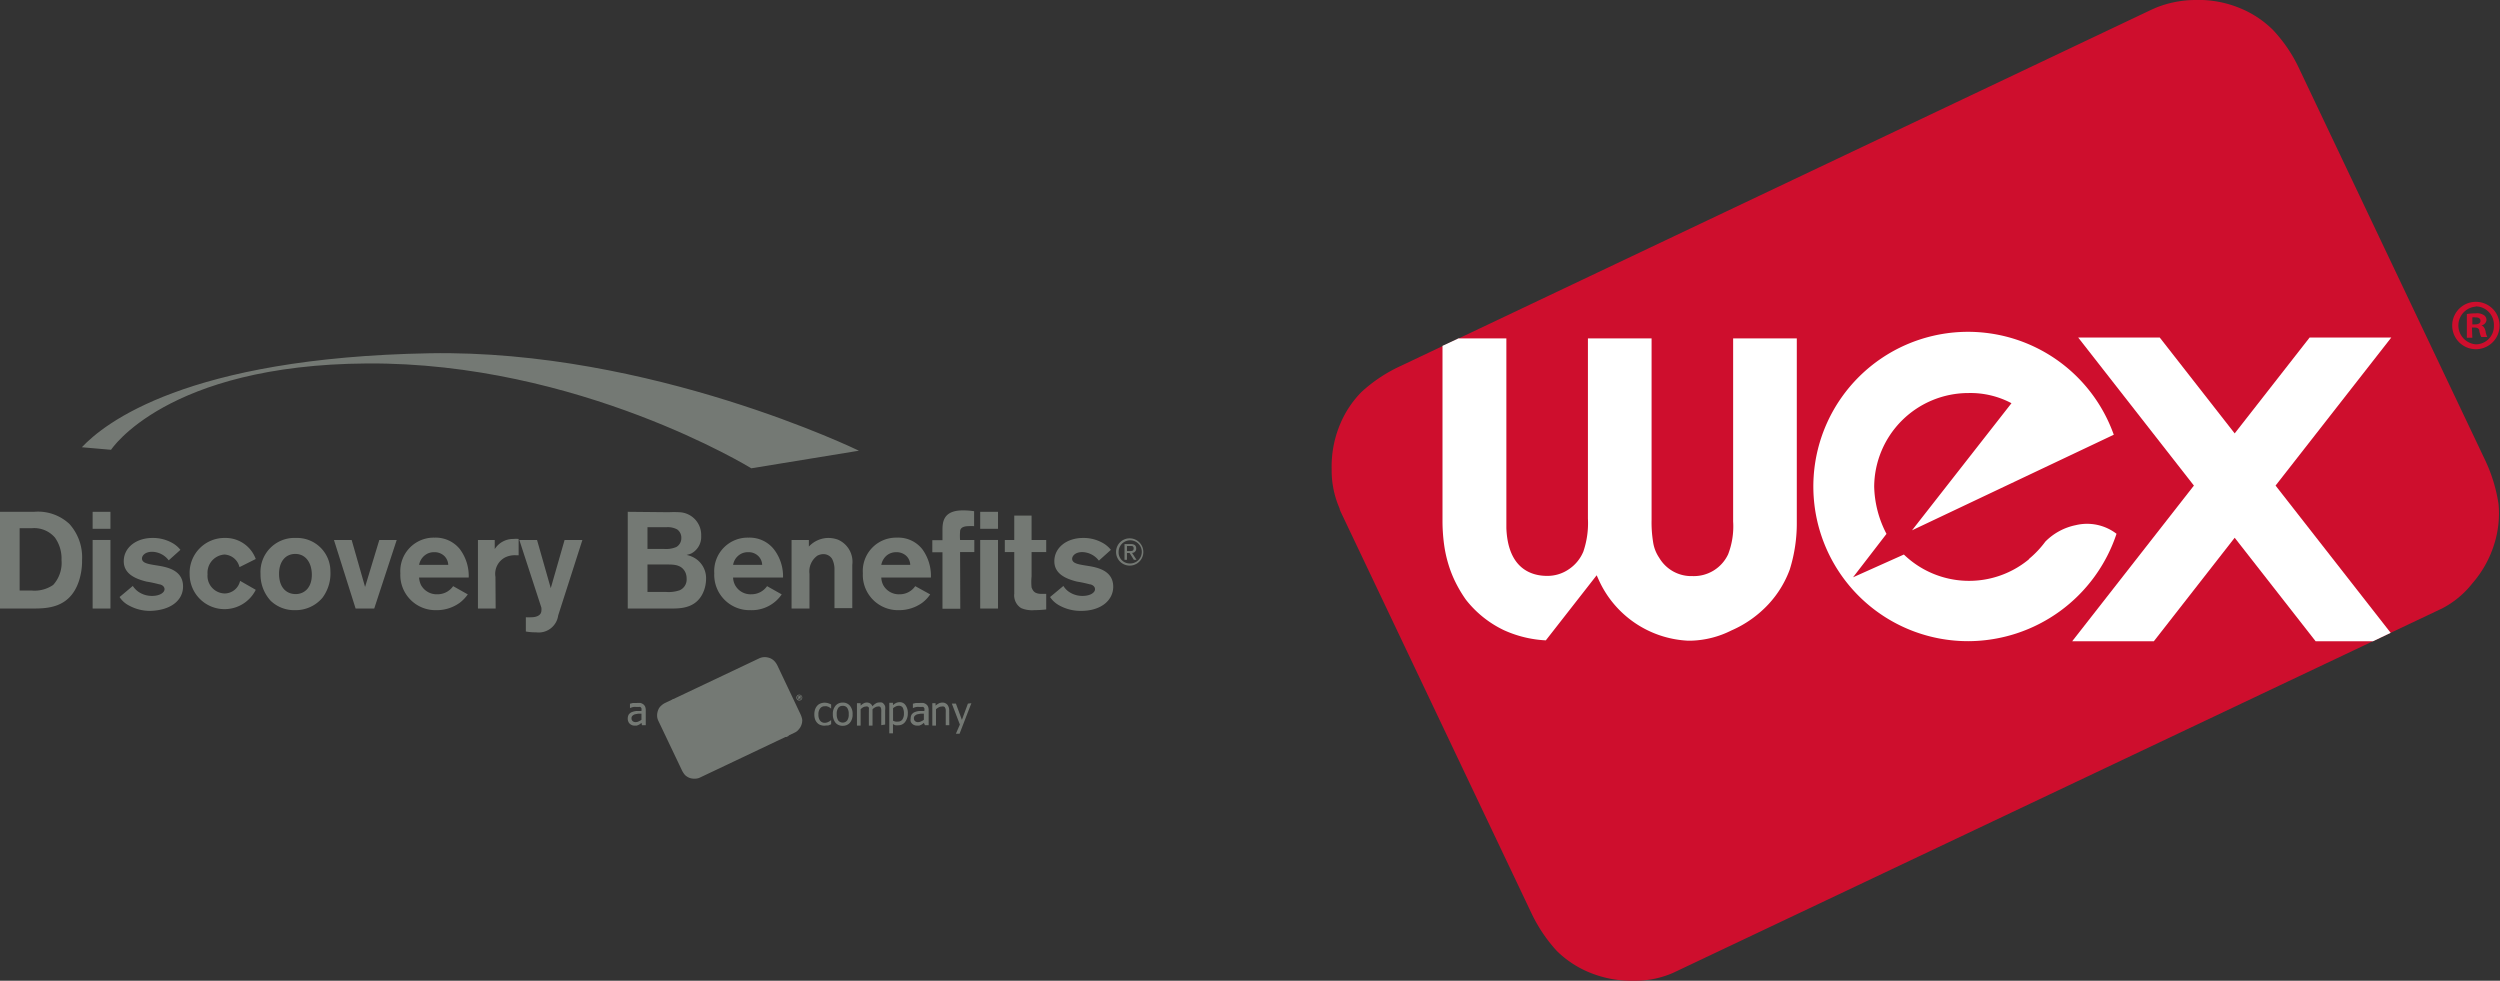 <svg xmlns="http://www.w3.org/2000/svg" viewBox="0 0 245.84 96.44"><rect x="0" y="0" width="245.84" height="96.44" fill="#333333" stroke="none"/><defs><style>.cls-1{opacity:0.5;}.cls-2,.cls-3{fill:#b6c0b5;}.cls-3{fill-rule:evenodd;}.cls-4{fill:#ce0e2d;}.cls-5{fill:#fff;}</style></defs><g id="Layer_2" data-name="Layer 2"><g id="Layer_2-2" data-name="Layer 2"><g id="DBI_to_WEX_FC" data-name="DBI to WEX FC" class="cls-1"><path class="cls-2" d="M42.24,34.74c-23.92.43-32,6.91-34.19,9.24l2.87.25h0s5.42-8.36,25.16-8.49C56.9,35.6,73.88,46.05,73.88,46.05l10.58-1.73S64,34.35,42.24,34.74Z"/><path class="cls-3" d="M0,59.84H3.11c1.5,0,3.75,0,4.65-2.7a6.44,6.44,0,0,0,.31-2.08,4.9,4.9,0,0,0-1.24-3.53,4.52,4.52,0,0,0-3.49-1.2H0Zm1.93-7.9H3.14a2.69,2.69,0,0,1,2.26.92,3.55,3.55,0,0,1,.65,2.21,3.23,3.23,0,0,1-.82,2.45,3.22,3.22,0,0,1-2.13.55H1.93Z"/><path class="cls-3" d="M10.86,53.1H9.11v6.74h1.75Zm0-2.77H9.11V52h1.75Z"/><path class="cls-3" d="M17.74,54.07a2.69,2.69,0,0,0-.82-.69A3.88,3.88,0,0,0,15,52.9c-1.59,0-2.83.93-2.83,2.29s1.38,1.78,2.23,2a12.31,12.31,0,0,1,1.26.27c.13,0,.52.14.52.48s-.48.66-1.23.66a2.33,2.33,0,0,1-1.33-.4,2.09,2.09,0,0,1-.56-.58l-1.3,1.09a2.36,2.36,0,0,0,.9.82,4.28,4.28,0,0,0,2.16.54C16.85,60,18,59,18,57.67c0-1.63-1.63-1.91-2.48-2.05s-1.56-.21-1.56-.7c0-.26.28-.66,1-.66a2.09,2.09,0,0,1,1.63.84Z"/><path class="cls-3" d="M23.61,57.12a1.57,1.57,0,0,1-1.49,1.24,1.73,1.73,0,0,1-1.71-1.89,1.79,1.79,0,0,1,1.67-1.94,1.6,1.6,0,0,1,1.47,1.24l1.6-.8a3.16,3.16,0,0,0-3-2.07,3.43,3.43,0,0,0-3.5,3.58A3.43,3.43,0,0,0,25.15,58Z"/><path class="cls-3" d="M32.49,56.16a3.28,3.28,0,0,0-3.38-3.26,3.34,3.34,0,0,0-3.49,3.53,3.8,3.8,0,0,0,1,2.65A3.34,3.34,0,0,0,29,60a3.45,3.45,0,0,0,2.71-1.22A4,4,0,0,0,32.49,56.16Zm-1.83.2c.07,1.39-.71,2.06-1.58,2.06s-1.64-.59-1.64-2c0-1.18.62-1.95,1.6-1.95S30.61,55.28,30.66,56.36Z"/><polygon class="cls-3" points="39.01 53.1 37.3 53.1 35.9 57.72 34.58 53.1 32.84 53.1 34.97 59.84 36.8 59.84 39.01 53.1"/><path class="cls-3" d="M44.56,57.64a1.86,1.86,0,0,1-1.54.8,1.76,1.76,0,0,1-1.62-.91,2,2,0,0,1-.19-.74h4.88A4.4,4.4,0,0,0,45.22,54a3.05,3.05,0,0,0-2.48-1.13,3.29,3.29,0,0,0-3.37,3.5A3.46,3.46,0,0,0,42.93,60a3.84,3.84,0,0,0,2.27-.72,3.72,3.72,0,0,0,.8-.83Zm-3.35-2.09a1.57,1.57,0,0,1,.56-.94,1.43,1.43,0,0,1,.93-.31,1.39,1.39,0,0,1,1,.38,1.31,1.31,0,0,1,.38.87Z"/><path class="cls-3" d="M48.72,56.73a1.82,1.82,0,0,1,1-1.94,2.19,2.19,0,0,1,1-.19H51V53A2.3,2.3,0,0,0,50.5,53a2.13,2.13,0,0,0-1.85,1V53.1H47v6.74h1.74Z"/><path class="cls-3" d="M55.52,53.1l-1.36,4.74L52.81,53.1H51.07l2.17,6.66a1.45,1.45,0,0,1,0,.28c0,.46-.47.66-1,.66a4.82,4.82,0,0,1-.53,0V62.1a5.42,5.42,0,0,0,1,.08,1.94,1.94,0,0,0,2.18-1.66l2.38-7.42Z"/><path class="cls-3" d="M61.73,50.33v9.51h4.32c1,0,2.56-.06,3.19-1.81A3.44,3.44,0,0,0,69.43,57,2.31,2.31,0,0,0,68,54.72a2.77,2.77,0,0,0-.49-.15,3.88,3.88,0,0,0,.44-.13,1.84,1.84,0,0,0,1-1.76,2.23,2.23,0,0,0-2.17-2.31,9,9,0,0,0-1,0Zm1.94,1.51h1.92a1.94,1.94,0,0,1,1,.22,1,1,0,0,1,.41.84,1,1,0,0,1-.49.89,2.57,2.57,0,0,1-1.22.19H63.67Zm1.91,3.67c.66,0,1.41,0,1.79.72a1.4,1.4,0,0,1,.15.67,1.15,1.15,0,0,1-.7,1.15,3.35,3.35,0,0,1-1.33.16H63.67v-2.7Z"/><path class="cls-3" d="M75.43,57.64a1.86,1.86,0,0,1-1.54.8,1.73,1.73,0,0,1-1.61-.91,1.68,1.68,0,0,1-.19-.74H77A4.34,4.34,0,0,0,76.09,54a3.05,3.05,0,0,0-2.48-1.13,3.29,3.29,0,0,0-3.37,3.5A3.47,3.47,0,0,0,73.8,60a3.56,3.56,0,0,0,3.07-1.55Zm-3.34-2.09a1.5,1.5,0,0,1,.55-.94,1.43,1.43,0,0,1,.93-.31,1.35,1.35,0,0,1,1,.38,1.27,1.27,0,0,1,.38.87Z"/><path class="cls-3" d="M83.81,55.55a2.37,2.37,0,0,0-1.43-2.49,2.85,2.85,0,0,0-.92-.16,2.64,2.64,0,0,0-1.92.85V53.1h-1.7v6.74h1.76V56.43a1.9,1.9,0,0,1,.78-1.79,1.29,1.29,0,0,1,.59-.15,1,1,0,0,1,.85.46A2.21,2.21,0,0,1,82.06,56v3.8h1.75Z"/><path class="cls-3" d="M90,57.64a1.84,1.84,0,0,1-1.53.8,1.75,1.75,0,0,1-1.62-.91,1.83,1.83,0,0,1-.19-.74h4.88A4.42,4.42,0,0,0,90.69,54a3,3,0,0,0-2.48-1.13,3.28,3.28,0,0,0-3.36,3.5A3.46,3.46,0,0,0,88.4,60a3.89,3.89,0,0,0,2.28-.72,3.42,3.42,0,0,0,.79-.83Zm-3.34-2.09a1.6,1.6,0,0,1,.55-.94,1.45,1.45,0,0,1,.93-.31,1.4,1.4,0,0,1,1,.38,1.26,1.26,0,0,1,.37.87Z"/><path class="cls-3" d="M94.41,54.29h1.4V53.1h-1.4a4.93,4.93,0,0,1,0-.82c0-.19.08-.54.84-.54a3.92,3.92,0,0,1,.54,0V50.27a7.48,7.48,0,0,0-1.11-.08c-2,0-2,1.25-2,2v.93h-1v1.19h1v5.55h1.75Z"/><path class="cls-3" d="M98.14,53.1H96.39v6.74h1.75Zm0-2.77H96.39V52h1.75Z"/><path class="cls-3" d="M101.44,54.29h1.44V53.1h-1.44V50.7h-1.7v2.4h-.93v1.19h.93v4.09a1.47,1.47,0,0,0,.68,1.42,2.76,2.76,0,0,0,1.29.2,11.3,11.3,0,0,0,1.17-.07V58.4l-.44,0c-.72,0-.86-.29-1-.63a5.67,5.67,0,0,1,0-1.09Z"/><path class="cls-3" d="M109.24,54.07a2.69,2.69,0,0,0-.82-.69,3.84,3.84,0,0,0-1.91-.48c-1.59,0-2.83.93-2.83,2.29s1.37,1.78,2.22,2a12.89,12.89,0,0,1,1.27.27c.12,0,.51.14.51.48s-.47.66-1.23.66a2.33,2.33,0,0,1-1.33-.4,1.89,1.89,0,0,1-.55-.58l-1.31,1.09a2.53,2.53,0,0,0,.9.82,4.3,4.3,0,0,0,2.16.54c2,0,3.15-1.08,3.15-2.37,0-1.63-1.63-1.91-2.48-2.05s-1.56-.21-1.56-.7c0-.26.28-.66,1-.66a2.12,2.12,0,0,1,1.63.84Z"/><path class="cls-2" d="M111.1,52.94a1.34,1.34,0,1,1-1.35,1.33A1.33,1.33,0,0,1,111.1,52.94Zm0,2.47a1.14,1.14,0,1,0-1.1-1.14A1.09,1.09,0,0,0,111.1,55.41Zm-.52-1.91h.6c.37,0,.55.14.55.44a.41.41,0,0,1-.41.43l.44.68h-.26l-.42-.67h-.26v.67h-.24Zm.24.69h.25c.22,0,.41,0,.41-.26s-.17-.24-.34-.24h-.32Z"/><path class="cls-2" d="M63.08,71.08a1.35,1.35,0,0,1-.11.09.65.65,0,0,1-.15.1l-.19.08-.25,0a.53.53,0,0,1-.25-.05.6.6,0,0,1-.21-.14.55.55,0,0,1-.14-.22.65.65,0,0,1-.05-.27.8.8,0,0,1,.09-.39.69.69,0,0,1,.3-.25,1.69,1.69,0,0,1,.43-.11l.53,0v-.07a.56.56,0,0,0,0-.2.36.36,0,0,0-.11-.13.48.48,0,0,0-.17,0l-.21,0a1.24,1.24,0,0,0-.3,0,1.67,1.67,0,0,0-.34.11h0V69.2l.29-.07.37,0a2,2,0,0,1,.38,0,.84.84,0,0,1,.27.13.58.58,0,0,1,.18.23.86.86,0,0,1,.06.34v1.48h-.37Zm0-.3v-.6l-.32,0-.32.06a.57.57,0,0,0-.24.14.3.3,0,0,0-.1.25.35.35,0,0,0,.11.28.4.4,0,0,0,.3.1.62.62,0,0,0,.31-.08A1.2,1.2,0,0,0,63.08,70.78Z"/><path class="cls-2" d="M81.09,71.36a1.07,1.07,0,0,1-.41-.07.75.75,0,0,1-.32-.21.93.93,0,0,1-.21-.35,1.45,1.45,0,0,1-.07-.49,1.5,1.5,0,0,1,.08-.5,1.13,1.13,0,0,1,.2-.34.8.8,0,0,1,.32-.22,1.11,1.11,0,0,1,.41-.08,1.27,1.27,0,0,1,.34.05,2.08,2.08,0,0,1,.3.12v.41h0l-.1-.08-.15-.09-.18-.06a.69.69,0,0,0-.2,0,.54.54,0,0,0-.45.21.91.91,0,0,0-.17.61.94.94,0,0,0,.16.59.57.57,0,0,0,.46.22.81.81,0,0,0,.34-.08,1.12,1.12,0,0,0,.29-.19h0v.41l-.14.06a.94.94,0,0,1-.15.06l-.16,0Z"/><path class="cls-2" d="M83.84,70.23a1.22,1.22,0,0,1-.27.85.9.9,0,0,1-.7.29.89.89,0,0,1-.71-.3,1.3,1.3,0,0,1-.26-.84,1.21,1.21,0,0,1,.27-.84.89.89,0,0,1,.7-.3.88.88,0,0,1,.7.3A1.21,1.21,0,0,1,83.84,70.23Zm-.38,0a1,1,0,0,0-.15-.62.5.5,0,0,0-.44-.2.51.51,0,0,0-.44.2,1,1,0,0,0-.15.62,1.07,1.07,0,0,0,.15.62.57.57,0,0,0,.88,0A1,1,0,0,0,83.46,70.23Z"/><path class="cls-2" d="M86.66,71.31V70.06a2.26,2.26,0,0,0,0-.27.48.48,0,0,0-.05-.2.2.2,0,0,0-.11-.11.36.36,0,0,0-.19,0,.44.44,0,0,0-.24.07.94.94,0,0,0-.27.2v1.6h-.36V70.06a2.13,2.13,0,0,0,0-.27.5.5,0,0,0,0-.2.25.25,0,0,0-.12-.11.34.34,0,0,0-.19,0,.5.5,0,0,0-.25.07,1.38,1.38,0,0,0-.25.19v1.61h-.36V69.15h.36v.24a1.39,1.39,0,0,1,.29-.22.64.64,0,0,1,.64,0,.53.53,0,0,1,.23.29,1.3,1.3,0,0,1,.32-.28.59.59,0,0,1,.34-.1.66.66,0,0,1,.25,0,.35.35,0,0,1,.2.14.57.57,0,0,1,.14.24,1.27,1.27,0,0,1,0,.37v1.42Z"/><path class="cls-2" d="M89.27,70.18A1.36,1.36,0,0,1,89,71a.81.81,0,0,1-.65.32,1.27,1.27,0,0,1-.29,0,1.13,1.13,0,0,1-.25-.12v.91h-.36v-3h.36v.23a1.61,1.61,0,0,1,.3-.21.86.86,0,0,1,.36-.08.67.67,0,0,1,.58.3A1.32,1.32,0,0,1,89.27,70.18Zm-.38,0a1.3,1.3,0,0,0-.11-.58.43.43,0,0,0-.39-.2.66.66,0,0,0-.3.07,1.34,1.34,0,0,0-.27.17v1.23a.85.85,0,0,0,.25.09.75.75,0,0,0,.23,0,.52.52,0,0,0,.44-.21A1,1,0,0,0,88.89,70.22Z"/><path class="cls-2" d="M90.85,71.08l-.11.09a.65.65,0,0,1-.15.1l-.19.08-.25,0a.53.53,0,0,1-.25-.05.6.6,0,0,1-.21-.14.55.55,0,0,1-.14-.22.65.65,0,0,1,0-.27.8.8,0,0,1,.09-.39.69.69,0,0,1,.3-.25,1.58,1.58,0,0,1,.43-.11l.53,0v-.07a.56.56,0,0,0,0-.2.36.36,0,0,0-.11-.13.48.48,0,0,0-.17,0l-.21,0a1.24,1.24,0,0,0-.3,0,1.67,1.67,0,0,0-.34.11h0V69.2l.29-.07.37,0a2,2,0,0,1,.38,0,.84.84,0,0,1,.27.13.58.58,0,0,1,.18.23.86.86,0,0,1,.06.34v1.48h-.37Zm0-.3v-.6l-.32,0-.32.06a.57.57,0,0,0-.24.14.3.3,0,0,0-.1.25.35.35,0,0,0,.11.28.4.4,0,0,0,.3.1.62.62,0,0,0,.31-.08A1.2,1.2,0,0,0,90.85,70.78Z"/><path class="cls-2" d="M93.35,71.31H93V70.08a2.53,2.53,0,0,0,0-.28.52.52,0,0,0-.06-.2.23.23,0,0,0-.12-.12.46.46,0,0,0-.22,0,.61.61,0,0,0-.28.07,1.54,1.54,0,0,0-.28.19v1.61h-.36V69.15H92v.24a1.84,1.84,0,0,1,.32-.22.81.81,0,0,1,.34-.08.63.63,0,0,1,.5.21.91.91,0,0,1,.18.61Z"/><path class="cls-2" d="M95.52,69.15l-1.16,3H94l.39-.9-.79-2.06H94l.59,1.6.59-1.6Z"/><path class="cls-2" d="M78.89,70.79a2.11,2.11,0,0,0-.17-.55l-2.27-4.79a1.75,1.75,0,0,0-.32-.46,1.22,1.22,0,0,0-.41-.27,1.47,1.47,0,0,0-.54-.1,1.31,1.31,0,0,0-.48.1l0,0L65.46,69.1a1.61,1.61,0,0,0-.47.32,1,1,0,0,0-.27.41,1.39,1.39,0,0,0-.1.53,1.14,1.14,0,0,0,.1.48h0v0l2.33,4.89a2.1,2.1,0,0,0,.31.48,1.39,1.39,0,0,0,.41.27,1.28,1.28,0,0,0,.54.09,1.14,1.14,0,0,0,.48-.09h0l9.38-4.45h0a1.06,1.06,0,0,0,.38-.31,1.29,1.29,0,0,0,.27-.47A1.34,1.34,0,0,0,78.89,70.79Z"/><path class="cls-2" d="M66.05,71.53a1.28,1.28,0,0,0,.09.22,1.37,1.37,0,0,0,.13.2,1.18,1.18,0,0,0,.46.37,1.28,1.28,0,0,0,.52.13l.62-.79,0,.08a1.25,1.25,0,0,0,1.06.72h0a1.21,1.21,0,0,0,.49-.12A1.28,1.28,0,0,0,70,72a1.3,1.3,0,0,0,.27-.43,1.89,1.89,0,0,0,.08-.58V68.76h-.78V71a1,1,0,0,1-.06.41.46.46,0,0,1-.43.26.45.45,0,0,1-.41-.22.5.5,0,0,1-.08-.2,1.93,1.93,0,0,1,0-.26V68.76h-.78V71a1,1,0,0,1-.06.4.55.55,0,0,1-.18.22.5.5,0,0,1-.27.07c-.17,0-.47-.07-.49-.58V68.76h-.59l-.19.09V71a2.36,2.36,0,0,0,0,.3C66,71.36,66,71.44,66.05,71.53Z"/><path class="cls-2" d="M73.72,71a.78.78,0,0,0-.38.2,1,1,0,0,1-.19.21h0a1.16,1.16,0,0,1-.73.26,1.17,1.17,0,0,1-.79-.32l-.62.28.41-.53a1.33,1.33,0,0,1-.15-.58,1.15,1.15,0,0,1,1.68-1L71.72,71.1l2.47-1.16a1.89,1.89,0,1,0-1.78,2.52,1.91,1.91,0,0,0,1.81-1.31A.63.63,0,0,0,73.72,71Z"/><polygon class="cls-2" points="73.68 72.46 74.67 72.46 75.66 71.2 76.65 72.46 77.35 72.46 77.57 72.36 76.16 70.56 77.58 68.75 76.58 68.75 75.66 69.92 74.75 68.75 73.75 68.75 75.16 70.56 73.68 72.46"/><path class="cls-2" d="M78.61,68.31a.29.29,0,1,1-.3.29.29.29,0,0,1,.3-.29Zm0,.06a.22.22,0,0,0-.22.23.22.22,0,1,0,.44,0,.22.22,0,0,0-.22-.23Zm0,.38H78.5v-.29h.11a.13.13,0,0,1,.1,0,.07.07,0,0,1,0,.13h0a.1.1,0,0,1,0,.07s0,.06,0,.07h-.07a.1.1,0,0,1,0-.07.05.05,0,0,0-.06,0h0Zm0-.16h0s.06,0,.06,0,0,0-.06,0h0Z"/></g><g id="WEX_Corporate_Logo" data-name="WEX Corporate Logo"><path class="cls-4" d="M245.7,49.6a15.36,15.36,0,0,0-1.34-4.39L226.05,6.66a14.48,14.48,0,0,0-2.56-3.74,9.91,9.91,0,0,0-3.3-2.15A10.61,10.61,0,0,0,215.87,0,10.5,10.5,0,0,0,212,.76l-.45.2L137.71,36a14.8,14.8,0,0,0-3.82,2.54,9.94,9.94,0,0,0-2.16,3.3,10.77,10.77,0,0,0-.78,4.32,9.3,9.3,0,0,0,.78,3.84h0c0,.09.12.35.12.35l18.69,39.33a15.05,15.05,0,0,0,2.54,3.82,9.94,9.94,0,0,0,3.3,2.16,10.8,10.8,0,0,0,4.32.78,9.26,9.26,0,0,0,3.84-.78h0L240,59.9v0l.11-.05a9.1,9.1,0,0,0,3-2.47,10.72,10.72,0,0,0,2.15-3.83A10.07,10.07,0,0,0,245.7,49.6Z"/><path class="cls-5" d="M142.44,55.52a11.19,11.19,0,0,0,.71,1.78,12.75,12.75,0,0,0,1,1.67,10.45,10.45,0,0,0,3.74,3,11.3,11.3,0,0,0,4.12,1l5-6.4s.25.56.3.66A10.17,10.17,0,0,0,165.93,63h.43a9.35,9.35,0,0,0,3.89-1,10.94,10.94,0,0,0,3.67-2.6A10.16,10.16,0,0,0,176,56a15.21,15.21,0,0,0,.69-4.65V33.28h-6.26v18a7.62,7.62,0,0,1-.49,3.22,3.72,3.72,0,0,1-3.51,2.15,3.66,3.66,0,0,1-3.27-1.8,3.72,3.72,0,0,1-.61-1.61,11.94,11.94,0,0,1-.14-2.12V33.28h-6.26V51a8.65,8.65,0,0,1-.45,3.24A3.87,3.87,0,0,1,154.24,56a3.69,3.69,0,0,1-2.11.63c-1.43,0-3.84-.61-4-4.69,0,0,0-1.26,0-1.56V33.28h-4.72l-1.56.73v17.1A17.24,17.24,0,0,0,142,53.5,12.29,12.29,0,0,0,142.44,55.52Z"/><path class="cls-5" d="M204.13,51.64a5.84,5.84,0,0,0-3,1.62,9.56,9.56,0,0,1-1.57,1.67l-.07.09v0a9.23,9.23,0,0,1-12.27-.49l-5,2.24,3.29-4.27a10.53,10.53,0,0,1-1.21-4.65,9.27,9.27,0,0,1,9.27-9.2,8.6,8.6,0,0,1,4.23,1l-9.78,12.5,19.84-9.4A15.21,15.21,0,1,0,193.6,63.05a15.41,15.41,0,0,0,14.53-10.56A4.76,4.76,0,0,0,204.13,51.64Z"/><polygon class="cls-5" points="203.77 63.06 211.8 63.06 219.75 52.88 227.71 63.06 233.35 63.06 235.09 62.23 223.77 47.75 235.15 33.19 227.12 33.19 219.75 42.62 212.38 33.19 204.36 33.19 215.74 47.75 203.77 63.06"/><path class="cls-4" d="M243.47,29.68a2.33,2.33,0,1,1,0,4.66,2.33,2.33,0,1,1,0-4.66Zm0,.47a1.86,1.86,0,0,0,0,3.71A1.78,1.78,0,0,0,245.24,32a1.8,1.8,0,0,0-1.78-1.87Zm-.35,3.06h-.54V30.88a6,6,0,0,1,.89-.07,1.22,1.22,0,0,1,.8.19.56.56,0,0,1,.24.49A.6.6,0,0,1,244,32v0c.23.07.34.26.42.57a1.93,1.93,0,0,0,.17.57H244a2.26,2.26,0,0,1-.19-.57c0-.24-.18-.36-.48-.36h-.25Zm0-1.31h.26c.29,0,.54-.1.54-.34s-.16-.35-.5-.35a1.05,1.05,0,0,0-.3,0Z"/></g></g></g></svg>